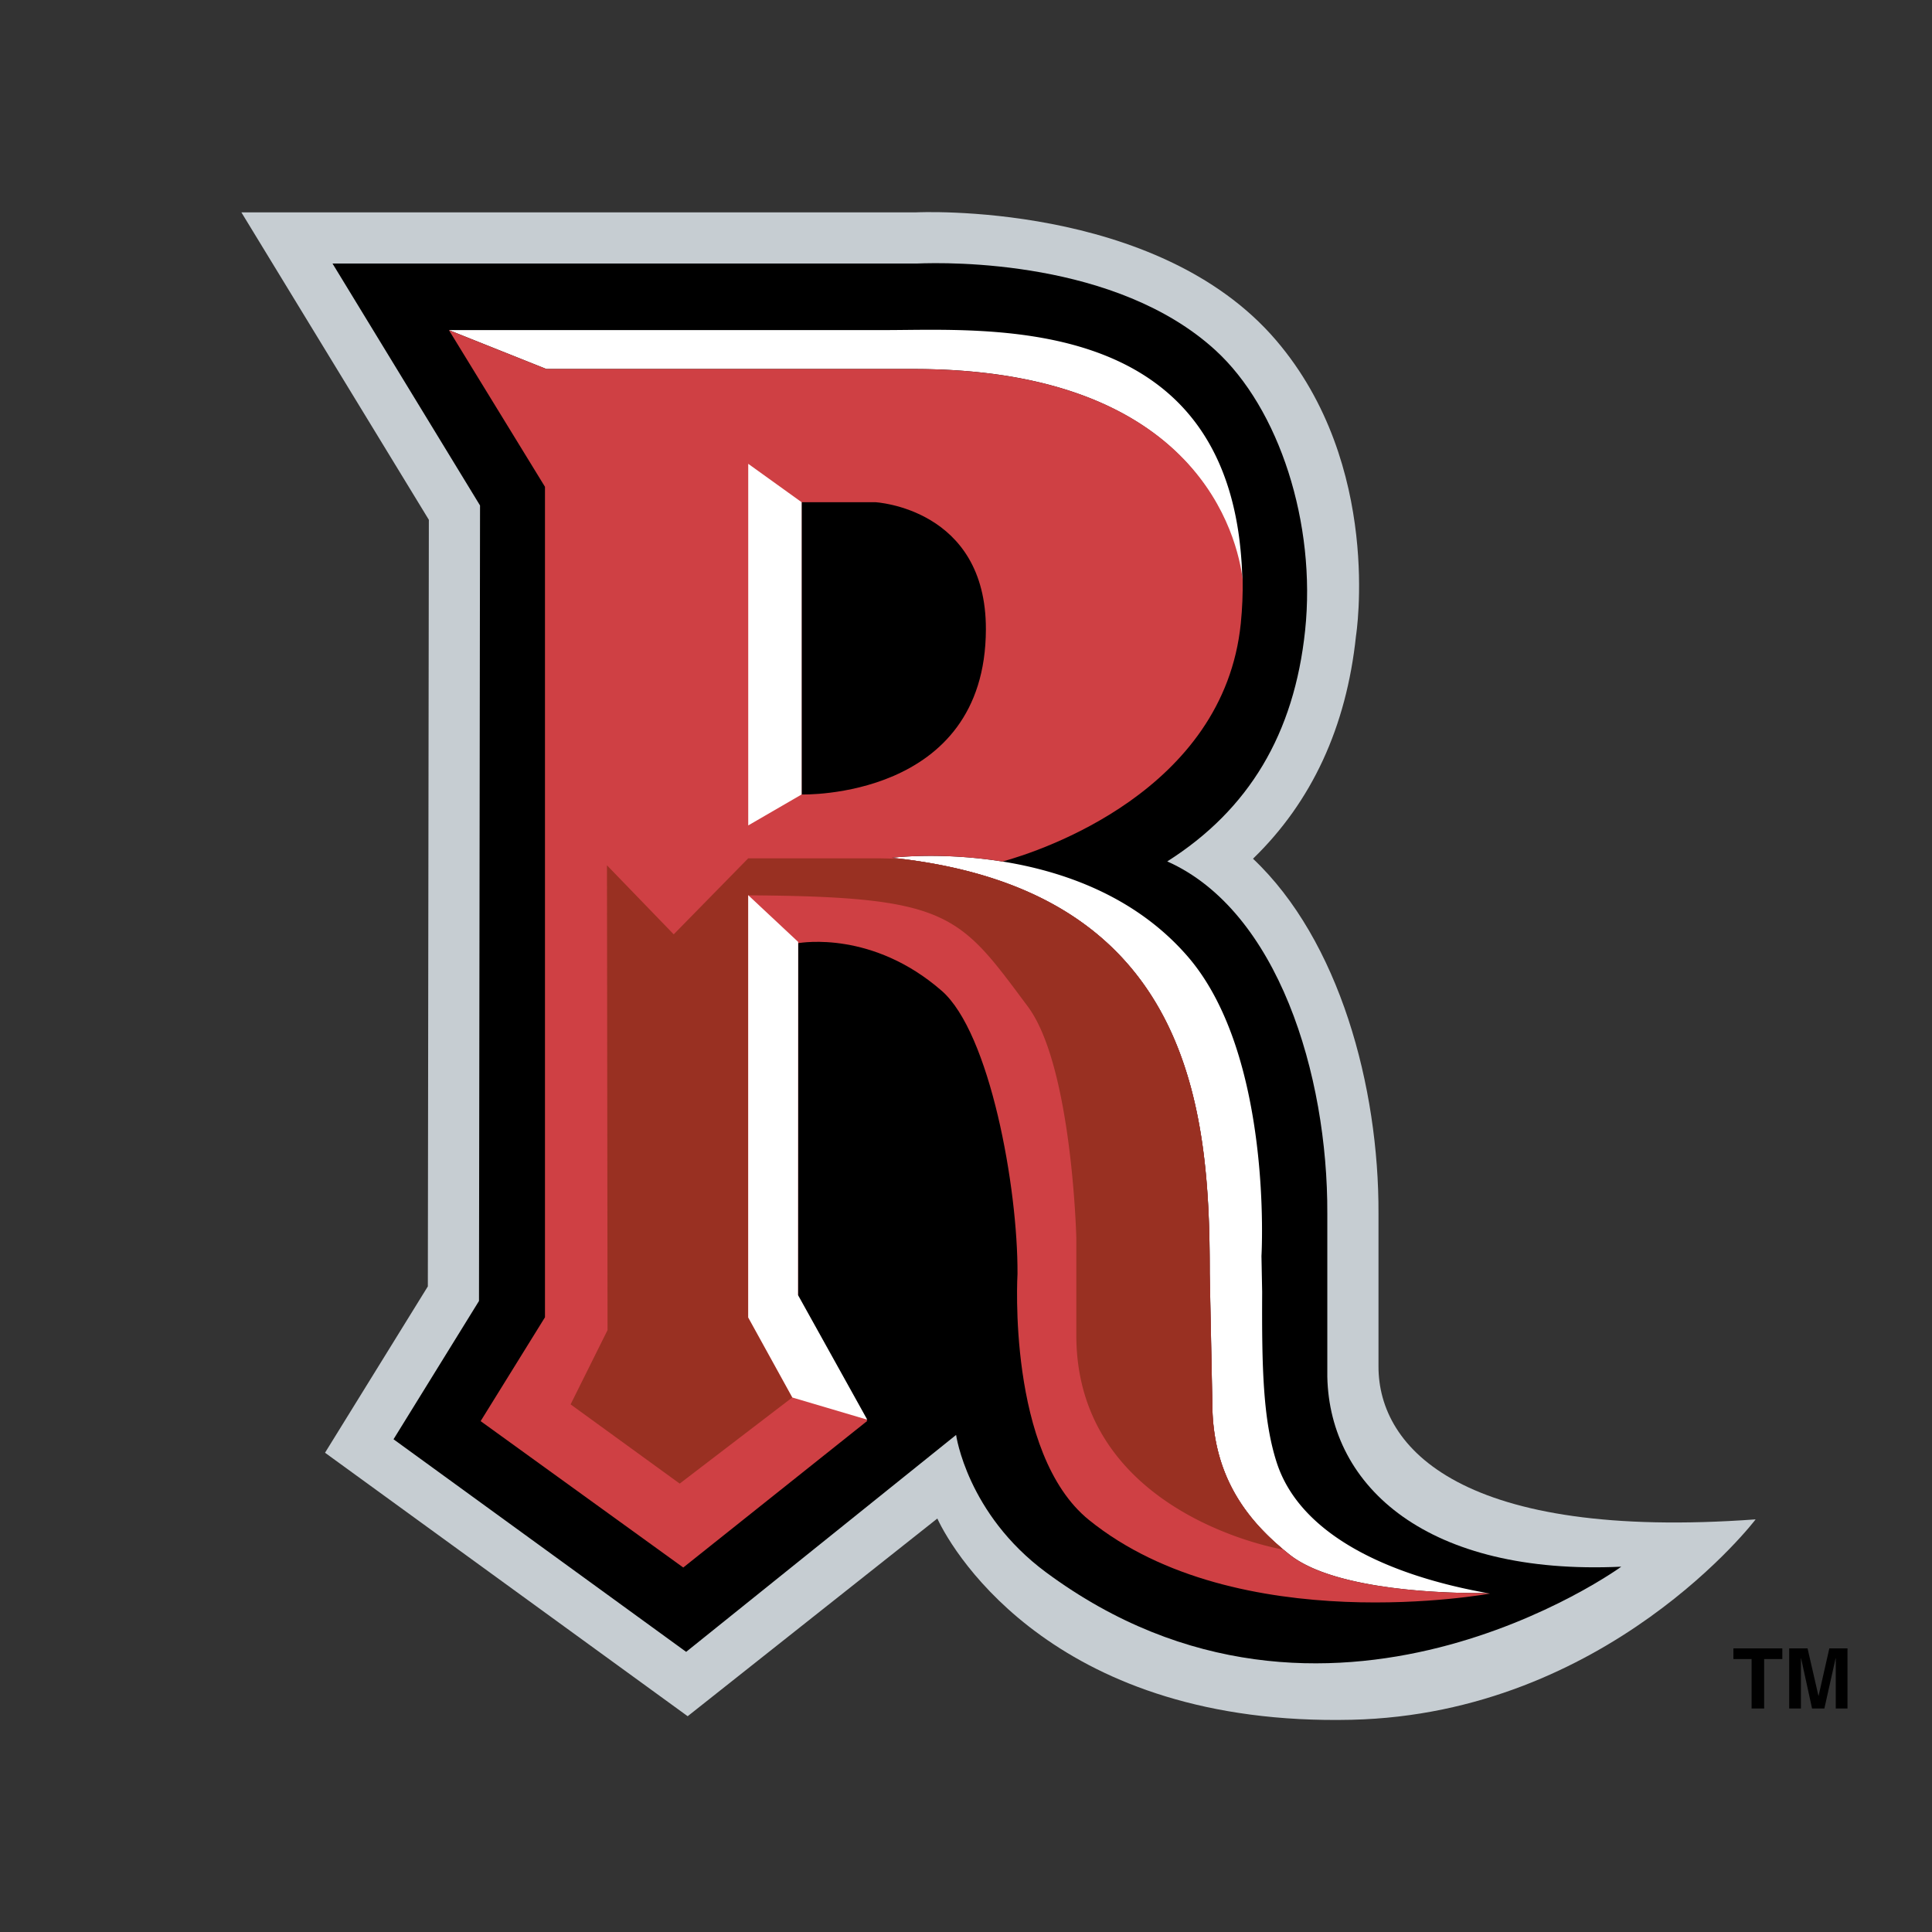 <svg xmlns="http://www.w3.org/2000/svg" width="2500" height="2500" viewBox="0 0 192.756 192.756"><rect x="0" y="0" width="192.756" height="192.756" fill="#333333" stroke="none"/><g fill-rule="evenodd" clip-rule="evenodd"><path fill="#fff" fill-opacity="0" d="M0 0h192.756v192.756H0V0z"/><path d="M135.289 63.429c-.959 9.121-4.416 16.562-10.277 22.245 8.607 8.13 12.572 22.74 12.52 35.415v15.214c-.025 8.266 8.441 17.412 37.625 15.285.025-.002-14.805 19.398-40.289 19.994-29.26.684-39.642-16.389-41.35-20.079L68.61 171.227 32.428 144.94l10.258-16.596.101-76.483-18.704-30.674h67.313s24-1.196 35.929 12.774c10.679 12.504 7.964 29.468 7.964 29.468z" fill="#c6cdd2"/><path d="M161.754 156.309c-19.271.894-29.098-7.912-29.328-18.957v-16.264c.059-13.872-4.936-30.233-15.969-35.144 8.16-5.175 12.67-12.734 13.756-23.05 1.119-10.632-2.57-22.135-8.973-27.973-9.865-8.996-26.533-8.766-29.773-8.628H33.175l14.718 24.138-.104 79.367-8.527 13.797 29.196 21.211 26.932-21.643s1.089 7.873 8.98 13.713c28.03 20.746 57.39-.567 57.384-.567z"/><path d="M127.379 145.919c-1.379-4.263-1.49-9.566-1.453-17.008l-.07-3.595s1.186-20.068-7.396-29.931c-5.223-6.002-12.443-8.47-18.434-9.43-6.182-.991-11.051-.376-11.051-.376 30.075 3.167 31.735 25.391 31.721 41.479l.26 12.92c0 7.636 3.818 12.03 7.705 15.124 4.6 3.657 16.008 3.856 19.18 3.838.529-.003.83.05.83.05-10.263-1.785-18.983-5.928-21.292-13.071zM123.611 53.491c-3.045-22.277-25.256-20.559-35.315-20.559H44.783l.31.124 9.421 3.759h36.631c32.485 0 32.817 21.932 32.817 21.932a40.015 40.015 0 0 0-.351-5.256z" fill="#fff"/><path d="M147.84 158.94c-3.172.019-14.58-.181-19.18-3.838-3.887-3.094-7.705-7.488-7.705-15.124l-.26-12.92c.014-16.089-1.646-38.312-31.721-41.479 0 0 4.869-.615 11.051.376 3.758-1.037 22.08-7.014 23.77-23.767.152-1.512.209-2.97.186-4.372-.504-4.115-4.309-21-32.834-21H54.515l-9.421-3.759-.306-.123h-.001l9.585 15.633v82.858l-6.419 10.361 20.216 14.605 18.359-14.627-6.912-12.437.019-35.23c.387-.054 7.431-1.241 14.313 4.749 4.806 4.182 7.615 19.614 7.568 28.249 0 0-1.072 17.925 7.137 24.558 14.836 11.987 40.018 7.336 40.018 7.336l-.831-.049zM79.978 79.265v-29.16h7.353s11.06.588 11.031 12.686c-.042 17.025-18.384 16.474-18.384 16.474z" fill="#cf4044"/><path d="M120.947 139.977l-.26-12.92c.014-15.854-1.6-37.666-30.428-41.327a54.138 54.138 0 0 0-2.405-.093H74.642l-.002.022v-.013l-7.423 7.573-6.66-6.888.058 46.373-3.686 7.411 10.886 7.904 11.231-8.592-4.406-7.99v-42.11c20.139.122 21.04 1.878 27.905 11.095 4.428 5.944 4.84 23.112 4.84 23.112v9.761c.062 17.895 20.584 21.296 20.584 21.296s-.086-.086-.232-.248c-3.549-3.05-6.79-7.333-6.79-14.366z" fill="#993022"/><path fill="#fff" d="M79.978 50.104v29.161l-5.327 3.088V46.274l5.327 3.83zM79.634 93.975l-4.987-4.666v42.13l4.406 7.991 7.474 2.212-6.911-12.436.018-35.231z"/><path d="M176.01 170.458h-1.254v-4.937h-1.813v-1.062h4.879v1.062h-1.812v4.937zM184.324 170.458h-1.17v-5.013h-.015l-1.121 5.013h-1.229l-1.094-5.013h-.017v5.013h-1.17v-5.999h1.832l1.086 4.729h.015l1.071-4.729h1.812v5.999z"/></g></svg>

